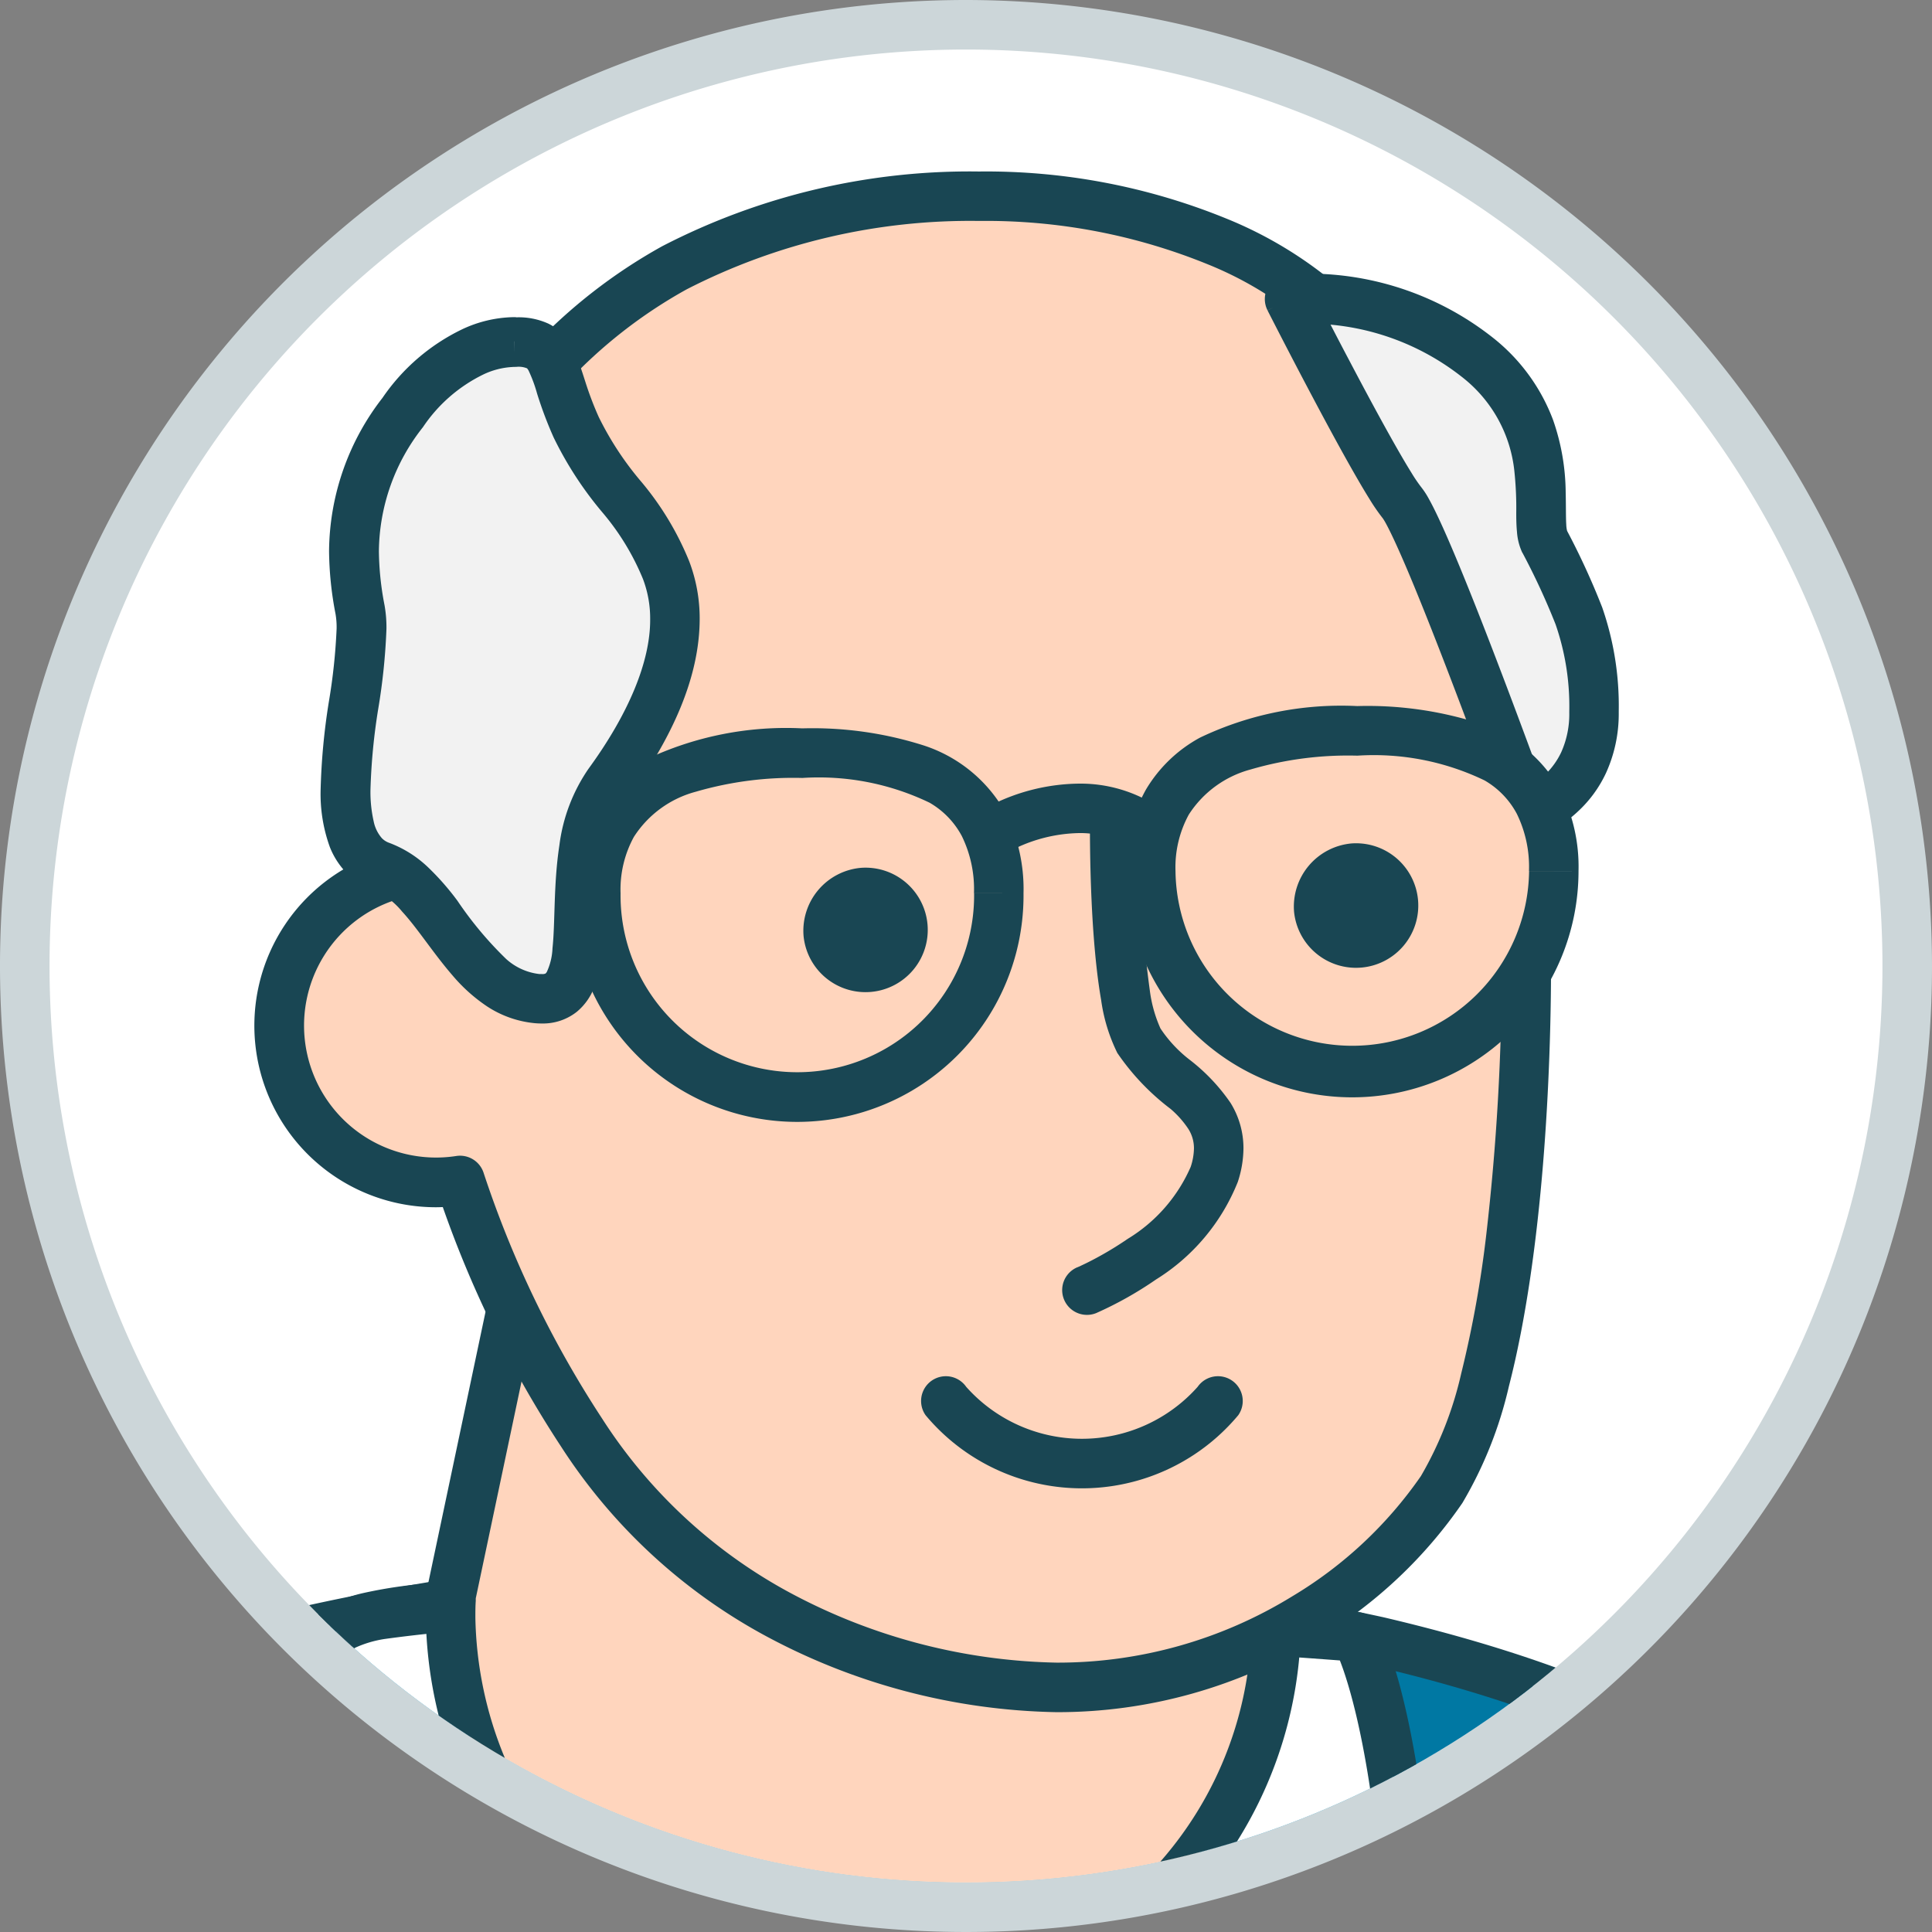 <svg xmlns="http://www.w3.org/2000/svg" xmlns:xlink="http://www.w3.org/1999/xlink" width="78" height="78" viewBox="0 0 78 78"><rect x="0" y="0" width="78" height="78" fill="#808080" stroke="none"/><defs><style>.a{fill:none;}.b{fill:#fff;}.c{fill:#ccd6d9;}.d{clip-path:url(#a);}.e{fill:#0078a3;}.f{fill:#194653;}.g{fill:#ffd5bd;}.h{fill:#f2f2f2;}</style><clipPath id="a"><circle class="a" cx="37" cy="37" r="37" transform="translate(1994.609 2838.333)"/></clipPath></defs><g transform="translate(-48 -2994.001)"><circle class="b" cx="38" cy="38" r="38" transform="translate(49 2995)"/><path class="c" d="M2031.609,2838.333a37,37,0,1,1-37,37,37,37,0,0,1,37-37m0-2a39,39,0,1,0,39,39A39.044,39.044,0,0,0,2031.609,2836.333Z" transform="translate(-1944.609 157.668)"/><g transform="translate(-1944.609 157.668)"><g class="d"><path class="e" d="M1970.569,3020.569c.364-8.38-4.642-35.04-5.512-51.505-.533-10.135-2.645-12.894-.8-27.771s13.11-25.9,20.663-31.093c11.816-8.119,31.856-10.833,43.6-10.184s28.723,2.888,36.254,10.175,7.759,46.326,7.535,54.229c-.527,18.775-1.552,40.75-.06,51.17s5.236,50.833,5.236,50.833-25.947,14.544-53.52,13.567-54.784-8.26-55.142-11.682C1967.372,3054.426,1970.2,3028.953,1970.569,3020.569Z"/><path class="f" d="M1970.569,3020.569l1,.044c.014-.311.02-.641.02-.99a93.767,93.767,0,0,0-.753-9.7c-1.364-11.835-4.157-29.088-4.779-40.913-.191-3.625-.582-6.326-.919-8.913a60.242,60.242,0,0,1-.621-8.338,83.683,83.683,0,0,1,.738-10.345,39.167,39.167,0,0,1,8-18.7,54.575,54.575,0,0,1,12.238-11.7c5.2-3.573,12.136-6.119,19.248-7.747a94,94,0,0,1,20.278-2.354c1.216,0,2.372.031,3.453.091a117.088,117.088,0,0,1,19.537,2.573c6.567,1.524,12.553,3.9,16.077,7.323a10.144,10.144,0,0,1,2,3.131,44.775,44.775,0,0,1,2.709,9.784c2.137,11.737,2.576,27.81,2.574,36.238,0,1.856-.021,3.344-.048,4.329-.324,11.534-.837,24.289-.837,34.853a127.321,127.321,0,0,0,.786,16.487c.74,5.161,2.051,17.881,3.173,29.279.561,5.7,1.075,11.078,1.449,15.028.187,1.976.339,3.595.445,4.72s.163,1.754.163,1.756l1-.092-.489-.873-.064.036a116.516,116.516,0,0,1-16.134,7.02c-9.226,3.271-21.458,6.433-34.153,6.431q-1.32,0-2.646-.046a207.1,207.1,0,0,1-37.586-4.9,94.128,94.128,0,0,1-12.338-3.586,20.385,20.385,0,0,1-3.375-1.6,4.1,4.1,0,0,1-.771-.6l-.119-.153-.005-.009-.167.074.179-.019-.012-.055-.167.074.179-.019a93.617,93.617,0,0,1-.407-9.476c0-6.9.464-14.746.966-21.7s1.04-13.018,1.188-16.41l-1-.044-1-.043c-.143,3.3-.682,9.38-1.185,16.354s-.971,14.862-.971,21.847a95.3,95.3,0,0,0,.418,9.685,2.22,2.22,0,0,0,.639,1.263,9,9,0,0,0,2.556,1.691,53.643,53.643,0,0,0,8.355,2.991,200.348,200.348,0,0,0,44.551,6.633q1.36.047,2.716.047c13.447,0,26.255-3.439,35.717-6.867a115.431,115.431,0,0,0,15.612-6.875,1,1,0,0,0,.507-.964s-.936-10.107-2.059-21.516-2.431-24.111-3.183-29.367a125.579,125.579,0,0,1-.766-16.2c0-10.5.511-23.248.836-34.8.028-1.012.049-2.513.049-4.385,0-6.476-.251-17.374-1.331-27.491a101.31,101.31,0,0,0-2.324-13.964,34.382,34.382,0,0,0-1.8-5.382,12.055,12.055,0,0,0-2.432-3.753c-4.008-3.86-10.275-6.253-17.014-7.834a119.114,119.114,0,0,0-19.881-2.622c-1.121-.062-2.313-.094-3.563-.094a95.906,95.906,0,0,0-20.725,2.4c-7.276,1.67-14.42,4.263-19.934,8.048a56.523,56.523,0,0,0-12.7,12.136,41.153,41.153,0,0,0-8.389,19.657,85.21,85.21,0,0,0-.752,10.592,62.144,62.144,0,0,0,.637,8.6c.34,2.609.719,5.226.9,8.76.423,8.01,1.809,18.34,3.087,27.836.639,4.746,1.251,9.282,1.7,13.2a92,92,0,0,1,.74,9.469c0,.325-.006.627-.018.9Z"/><path class="b" d="M2006.2,2902.172c-2.912,2.878-4.71,9.107,4.083,37.372,8.453,27.168,22.54,64.325,24.211,64.968,2.932,1.128,12.948-44.14,14.732-69.993s-1.863-32.1-1.863-32.1S2009,2899.4,2006.2,2902.172Z"/><path class="f" d="M2006.2,2902.172l-.7-.712a7.941,7.941,0,0,0-1.923,3.028,15.441,15.441,0,0,0-.765,5.281c.006,5.519,1.664,14.454,6.519,30.072,4.235,13.61,9.874,29.7,14.667,42.485,2.4,6.392,4.582,11.954,6.279,15.973.848,2.01,1.573,3.633,2.151,4.8.29.583.541,1.049.767,1.411a4.421,4.421,0,0,0,.345.485l.216.221a1.28,1.28,0,0,0,.382.233,1.314,1.314,0,0,0,.47.087,1.5,1.5,0,0,0,.923-.341,4.054,4.054,0,0,0,.957-1.254,27.36,27.36,0,0,0,1.679-4.164c2.1-6.283,4.748-17.454,7.066-29.635a325,325,0,0,0,4.994-35.551c.352-5.1.493-9.447.493-13.141,0-15.1-2.357-19.3-2.49-19.535a1,1,0,0,0-.786-.493c-.013,0-18.017-1.416-30.324-1.417-2.832,0-5.362.074-7.333.263a18.837,18.837,0,0,0-2.532.385,6.027,6.027,0,0,0-.951.3,2.534,2.534,0,0,0-.8.51l.7.711.7.711-.093-.095.087.1.006-.006-.093-.095.087.1.055-.035a4.5,4.5,0,0,1,1.187-.351,55.852,55.852,0,0,1,8.978-.5c6.084,0,13.634.352,19.655.705,3.011.177,5.64.353,7.516.486s2.994.22,3,.22l.078-1-.864.5.385-.225-.39.215.005.01.385-.225-.39.215c.018.023,2.227,4.108,2.224,18.537,0,3.643-.14,7.944-.489,13-.875,12.686-3.759,30.17-6.8,44.443-1.522,7.136-3.085,13.476-4.449,18a47.488,47.488,0,0,1-1.85,5.269,7.617,7.617,0,0,1-.682,1.276,1.053,1.053,0,0,1-.15.176l.188.241-.117-.279-.071.038.188.241-.117-.279.239.568v-.614a.628.628,0,0,0-.239.046l.239.568v.078l.248-.646-.248-.046v.692l.248-.646-.249.648.456-.528a.7.7,0,0,0-.207-.12l-.249.648.456-.528-.164.19.18-.175-.016-.015-.164.19.18-.175a4.038,4.038,0,0,1-.387-.6c-.386-.686-.941-1.84-1.608-3.349-2.342-5.293-6.119-15-10.147-26.087s-8.317-23.563-11.7-34.425c-4.834-15.525-6.435-24.357-6.429-29.478a13.522,13.522,0,0,1,.645-4.6,5.9,5.9,0,0,1,1.449-2.287Z"/><path class="e" d="M1964.261,2941.293c2.494-15.046,12.373-30.823,20.663-31.093,14.6-.474,12.276,18.208,12.084,30.388s-4.019,46.184-4.019,46.184,6.3,25.624,7.018,33.524,6.209,28.029,6.149,29.847c-.12,3.52-16.874,11.717-21.339,7.216s-18.016-48.115-19.97-67.58C1964.207,2983.367,1961.762,2956.339,1964.261,2941.293Z"/><path class="f" d="M1964.261,2941.293l.987.163a56.407,56.407,0,0,1,8.008-20.705,30.7,30.7,0,0,1,5.927-6.922,10,10,0,0,1,5.773-2.629q.258-.009.507-.009a9.664,9.664,0,0,1,5.616,1.531,8.745,8.745,0,0,1,2.589,2.848,18.5,18.5,0,0,1,2.079,6.5,53.628,53.628,0,0,1,.507,8.065c0,3.587-.2,7.217-.246,10.436-.1,6.016-1.1,17.569-2.078,27.579-.489,5.008-.973,9.636-1.335,13.012-.18,1.688-.33,3.062-.435,4.015s-.165,1.481-.165,1.483a.985.985,0,0,0,.023.35s.1.4.271,1.113c.606,2.5,2.134,8.871,3.587,15.471s2.832,13.454,3.135,16.792c.374,4.054,1.916,11,3.366,17.236.724,3.115,1.426,6.044,1.945,8.312.259,1.133.472,2.1.619,2.837.073.368.129.677.166.914a3.629,3.629,0,0,1,.049.425v.019l1,.013-1-.035a1.375,1.375,0,0,1-.306.612,10.506,10.506,0,0,1-2.482,2.168,31.8,31.8,0,0,1-6.556,3.3,21.119,21.119,0,0,1-6.916,1.485,6.953,6.953,0,0,1-2.042-.266,3.127,3.127,0,0,1-1.328-.755,6.2,6.2,0,0,1-.792-1.1,38.039,38.039,0,0,1-2.165-4.438,270.406,270.406,0,0,1-9.93-29.834c-3.268-11.707-6.01-23.736-6.8-31.6-.431-4.31-1.683-18.022-1.683-31.054a110.746,110.746,0,0,1,1.089-17.168l-.987-.164-.986-.164a112.381,112.381,0,0,0-1.115,17.5c0,13.155,1.258,26.905,1.692,31.254.994,9.87,4.88,25.646,9.081,39.589,2.1,6.969,4.28,13.468,6.221,18.527.972,2.531,1.883,4.7,2.7,6.4q.615,1.277,1.165,2.194a8.036,8.036,0,0,0,1.085,1.474,5.1,5.1,0,0,0,2.158,1.258,8.933,8.933,0,0,0,2.632.355,20.479,20.479,0,0,0,5.754-.983,34.805,34.805,0,0,0,8.278-3.78,16.539,16.539,0,0,0,2.878-2.246,6.281,6.281,0,0,0,.919-1.159,2.82,2.82,0,0,0,.429-1.331v-.066a4.919,4.919,0,0,0-.073-.731c-.162-1.04-.576-2.884-1.124-5.241-.82-3.527-1.938-8.159-2.912-12.593a107.513,107.513,0,0,1-2.045-11.341c-.188-2.051-.721-5.142-1.416-8.673-2.083-10.576-5.624-24.99-5.626-25l-.971.238.994.112s.957-8.507,1.938-18.538,1.987-21.577,2.086-27.742c.05-3.164.247-6.81.247-10.468-.006-5.067-.36-10.155-2.125-14.141a11.422,11.422,0,0,0-3.92-4.923,11.659,11.659,0,0,0-6.746-1.881c-.189,0-.38,0-.572.01a11.928,11.928,0,0,0-6.978,3.083c-3.353,2.763-6.507,7.1-9.095,12.177a58.8,58.8,0,0,0-5.543,16.668Z"/><path class="g" d="M2010.786,2900.922l.05-.234,0-.1h.017l4.266-20.2,27.707,8.9,1.276,13.514c-.59,8.885-8.514,15.593-17.7,14.982a16.412,16.412,0,0,1-15.579-16.851Z"/><path class="f" d="M2010.786,2900.922l.978.208.05-.235.021-.17,0-.1-1-.038-.056,1h.018a1,1,0,0,0,1.034-.791l4.036-19.118,26.024,8.356,1.215,12.857.995-.094-1-.066a14.784,14.784,0,0,1-4.9,10.025,15.852,15.852,0,0,1-10.646,4.062q-.543,0-1.093-.037a15.442,15.442,0,0,1-14.661-15.144c0-.221,0-.442.015-.662a1,1,0,0,0-.95-1.046l-.04,0-.049,1,.978.208-.978-.208-.049,1,.04,0,.049-1-1-.047c-.012.254-.017.506-.017.756a17.442,17.442,0,0,0,16.529,17.14q.615.041,1.225.041a17.856,17.856,0,0,0,11.987-4.578,16.793,16.793,0,0,0,5.553-11.377l0-.16-1.277-13.514a1,1,0,0,0-.689-.858l-27.708-8.9a1,1,0,0,0-1.284.745l-4.265,20.2.978.207.056-1h-.018a1,1,0,0,0-1.055.961v.017l-.032.151a1,1,0,0,0,.929,1.207Z"/><path class="g" d="M2008.619,2871.61c-.646-10.025,2.436-19.554,11.223-24.468,7.874-4.406,23.274-4.511,29.14,4.936s5.1,15.06,5.24,21.828c.1,4.624-.238,17.641-3.407,22.56-2.861,4.406-12.633,12.369-26.946,4.96-6.288-3.251-10.25-10.341-12.687-17.437a6.329,6.329,0,0,1-2.563-12.379Z"/><path class="f" d="M2008.619,2871.61l1-.064c-.054-.828-.081-1.653-.081-2.47a28.267,28.267,0,0,1,2.538-12.249,19.642,19.642,0,0,1,8.256-8.813,25.077,25.077,0,0,1,11.807-2.761,23.7,23.7,0,0,1,9.206,1.741,14.454,14.454,0,0,1,6.79,5.612,30.744,30.744,0,0,1,4.632,11.554,66.509,66.509,0,0,1,.458,9.766c.008.407.013.883.013,1.414a94,94,0,0,1-.621,10.809,44.8,44.8,0,0,1-1.017,5.644,14.625,14.625,0,0,1-1.624,4.131l0,0a16.766,16.766,0,0,1-5.189,4.853,18.066,18.066,0,0,1-9.52,2.681,23.7,23.7,0,0,1-10.938-2.917,20.635,20.635,0,0,1-7.42-6.95,42.187,42.187,0,0,1-4.781-9.924,1,1,0,0,0-1.1-.663,5.329,5.329,0,0,1-2.159-10.423,1,1,0,0,0,.745-1.032l-1,.064-.253-.967a7.332,7.332,0,0,0,1.855,14.427,7.41,7.41,0,0,0,1.112-.092l-.151-.989-.945.325a44.129,44.129,0,0,0,5.017,10.4,22.612,22.612,0,0,0,8.156,7.6,25.7,25.7,0,0,0,11.857,3.141,20.083,20.083,0,0,0,10.565-2.976,18.739,18.739,0,0,0,5.822-5.469l0,0a16.5,16.5,0,0,0,1.879-4.714c1.406-5.463,1.7-12.806,1.7-16.953,0-.544-.005-1.032-.014-1.454a67.824,67.824,0,0,0-.483-10.048,32.774,32.774,0,0,0-4.907-12.287,16.457,16.457,0,0,0-7.705-6.4,25.677,25.677,0,0,0-9.99-1.9,27.017,27.017,0,0,0-12.784,3.016,21.653,21.653,0,0,0-9.081,9.691,30.226,30.226,0,0,0-2.736,13.116q0,1.293.085,2.6l1-.065-.253-.967Z"/><path class="h" d="M2044.672,2848.427a11.114,11.114,0,0,1,7.651,2.4c3.413,2.865,2.148,6.388,2.642,7.379,1.04,2.136,2,3.624,2,6.913a4.129,4.129,0,0,1-2.688,4.1s-4.122-11.43-5.07-12.577S2044.672,2848.427,2044.672,2848.427Z"/><path class="f" d="M2044.672,2848.427l.109.994h0c.026,0,.236-.022.577-.022a10.04,10.04,0,0,1,6.323,2.192,5.536,5.536,0,0,1,2.066,3.751,14.1,14.1,0,0,1,.077,1.7c0,.264.005.517.03.773a2.373,2.373,0,0,0,.215.833l0-.008a28.172,28.172,0,0,1,1.343,2.9,10.1,10.1,0,0,1,.553,3.522v.064l1-.015-1,0a3.75,3.75,0,0,1-.329,1.6,3.081,3.081,0,0,1-1.516,1.483l-.119.049-.021.007.109.329-.1-.332-.009,0,.109.329-.1-.332.288.958.941-.339s-1.033-2.865-2.187-5.877c-.576-1.507-1.183-3.05-1.71-4.3-.264-.626-.508-1.178-.723-1.624-.108-.224-.209-.422-.306-.595a3.265,3.265,0,0,0-.314-.478h0a6.155,6.155,0,0,1-.388-.574c-.628-1.008-1.646-2.89-2.492-4.5-.424-.8-.807-1.545-1.084-2.083s-.447-.872-.448-.873l-.891.453.109.994-.109-.994-.892.453s.9,1.772,1.921,3.691c.51.96,1.05,1.956,1.527,2.794.239.419.462.8.66,1.117a7.868,7.868,0,0,0,.543.789v0l.044-.036-.045.034v0l.044-.036-.045.034a2.392,2.392,0,0,1,.137.228c.273.5.735,1.542,1.238,2.776.76,1.859,1.644,4.182,2.335,6.037.346.927.644,1.738.855,2.316s.336.923.336.924a1,1,0,0,0,1.23.618,4.811,4.811,0,0,0,1.726-1.034,4.979,4.979,0,0,0,1.155-1.568,5.76,5.76,0,0,0,.518-2.449v-.052a12.106,12.106,0,0,0-.667-4.19,29.714,29.714,0,0,0-1.429-3.112l0-.007-.172.085.182-.062-.01-.023-.172.085.182-.062a1.224,1.224,0,0,1-.033-.259c-.019-.285-.009-.742-.023-1.283a9.058,9.058,0,0,0-.509-2.931,7.662,7.662,0,0,0-2.339-3.25,12.015,12.015,0,0,0-7.608-2.659,7.518,7.518,0,0,0-.8.034,1,1,0,0,0-.782,1.447Z"/><path class="f" d="M2040.962,2892.322a6.252,6.252,0,0,1-9.346,0,1,1,0,0,0-1.64,1.145,8.223,8.223,0,0,0,12.626,0,1,1,0,0,0-1.64-1.145Z"/><path class="h" d="M2013.363,2850.138s-2.333-.159-4.5,2.841a9.322,9.322,0,0,0-1.723,7.96c.472,2.52-2.08,9.31.839,10.351,2.456.876,3.353,5.067,6.3,5.351s.6-5.541,2.88-8.675,3.286-6.149,2.334-8.624-2.565-3.427-3.63-5.772S2015.189,2850.095,2013.363,2850.138Z"/><path class="f" d="M2013.363,2850.138l.074-1-.136,0a5.071,5.071,0,0,0-2.043.494,8.2,8.2,0,0,0-3.207,2.764,10.2,10.2,0,0,0-2.157,6.185,13.87,13.87,0,0,0,.262,2.543,3.2,3.2,0,0,1,.043.586,23.685,23.685,0,0,1-.313,2.953,26.336,26.336,0,0,0-.332,3.533,6.292,6.292,0,0,0,.372,2.336,3.166,3.166,0,0,0,.645,1.014,2.78,2.78,0,0,0,1.071.688,3.125,3.125,0,0,1,1.2.9c.63.683,1.251,1.672,2.039,2.582a6.7,6.7,0,0,0,1.387,1.244,4.234,4.234,0,0,0,1.915.68c.1.01.2.014.3.014a2.2,2.2,0,0,0,1.411-.47,2.381,2.381,0,0,0,.7-.976,6.24,6.24,0,0,0,.352-1.919c.06-1,.047-2.1.168-3.127a5.476,5.476,0,0,1,.86-2.6c1.764-2.434,2.874-4.863,2.883-7.226a6.478,6.478,0,0,0-.424-2.345,12,12,0,0,0-1.918-3.19,12.583,12.583,0,0,1-1.735-2.636,13.249,13.249,0,0,1-.535-1.405c-.1-.313-.191-.6-.3-.887a3.874,3.874,0,0,0-.3-.642,2.143,2.143,0,0,0-.905-.836,2.9,2.9,0,0,0-1.275-.251l-.127,0,.029,1,.074-1-.074,1,.029,1h.069a.879.879,0,0,1,.417.058s.013,0,.067.091a5.725,5.725,0,0,1,.343.928,16.051,16.051,0,0,0,.668,1.771,14.531,14.531,0,0,0,1.978,3.038,10.035,10.035,0,0,1,1.63,2.68,4.49,4.49,0,0,1,.29,1.626c.009,1.7-.866,3.813-2.5,6.049a6.991,6.991,0,0,0-1.166,3.082c-.24,1.568-.165,3.117-.277,4.147a2.516,2.516,0,0,1-.234.969l-.046.054a.307.307,0,0,1-.147.021l-.1,0a2.408,2.408,0,0,1-1.342-.606,14.662,14.662,0,0,1-1.969-2.353,10.586,10.586,0,0,0-1.166-1.332,4.615,4.615,0,0,0-1.588-1.006.758.758,0,0,1-.3-.192,1.474,1.474,0,0,1-.328-.676,5.355,5.355,0,0,1-.129-1.286,24.63,24.63,0,0,1,.313-3.254,25.116,25.116,0,0,0,.332-3.232,5.129,5.129,0,0,0-.077-.952,11.949,11.949,0,0,1-.228-2.177,8.175,8.175,0,0,1,1.778-5.013,6.213,6.213,0,0,1,2.415-2.116,3.1,3.1,0,0,1,1.214-.314h.008l.021-.557-.041.556h.02l.021-.557-.041.556.1,0Z"/><path class="g" d="M2032.936,2872.4a8.137,8.137,0,1,1-16.273,0c0-4.494,3.848-5.659,8.342-5.659S2032.936,2867.909,2032.936,2872.4Z"/><path class="f" d="M2032.936,2872.4h-1a7.137,7.137,0,1,1-14.273,0,4.428,4.428,0,0,1,.536-2.277,4.279,4.279,0,0,1,2.505-1.827,14.065,14.065,0,0,1,4.3-.555,10.3,10.3,0,0,1,5.136,1,3.4,3.4,0,0,1,1.3,1.345,4.875,4.875,0,0,1,.491,2.312h2a6.859,6.859,0,0,0-.723-3.248,5.851,5.851,0,0,0-3.394-2.749,14.791,14.791,0,0,0-4.814-.662,13.209,13.209,0,0,0-6.345,1.272,5.69,5.69,0,0,0-2.19,2.1,6.424,6.424,0,0,0-.807,3.283,9.137,9.137,0,1,0,18.273,0Z"/><path class="g" d="M2055.342,2871.5a8.138,8.138,0,0,1-16.275,0c0-4.494,3.849-5.659,8.342-5.659S2055.342,2867,2055.342,2871.5Z"/><path class="f" d="M2055.342,2871.5h-1a7.138,7.138,0,0,1-14.275,0,4.443,4.443,0,0,1,.536-2.278,4.281,4.281,0,0,1,2.506-1.826,14,14,0,0,1,4.3-.555,10.289,10.289,0,0,1,5.137,1,3.4,3.4,0,0,1,1.3,1.345,4.859,4.859,0,0,1,.492,2.312h2a6.845,6.845,0,0,0-.723-3.248,5.846,5.846,0,0,0-3.394-2.749,14.8,14.8,0,0,0-4.815-.662,13.222,13.222,0,0,0-6.344,1.271,5.7,5.7,0,0,0-2.191,2.105,6.431,6.431,0,0,0-.807,3.283,9.137,9.137,0,0,0,18.274,0Z"/><path class="f" d="M2033.589,2870.588h0a6.2,6.2,0,0,1,2.571-.621,3.7,3.7,0,0,1,2.057.579,1,1,0,0,0,1.091-1.676,5.7,5.7,0,0,0-3.148-.9,8.066,8.066,0,0,0-3.522.861,1,1,0,1,0,.95,1.76Z"/><path class="f" d="M2044.855,2873.158a2.514,2.514,0,1,0,2.326-2.774A2.56,2.56,0,0,0,2044.855,2873.158Z"/><path class="f" d="M2025.053,2874.141a2.513,2.513,0,1,0,2.324-2.772A2.551,2.551,0,0,0,2025.053,2874.141Z"/><path class="f" d="M2036.881,2889.339a14.79,14.79,0,0,0,2.4-1.35,8.225,8.225,0,0,0,3.3-3.935,4.418,4.418,0,0,0,.23-1.361,3.463,3.463,0,0,0-.523-1.835,7.679,7.679,0,0,0-1.628-1.723,5.308,5.308,0,0,1-1.2-1.28,5.391,5.391,0,0,1-.425-1.5,45.713,45.713,0,0,1-.422-6.562c0-.2,0-.306,0-.307a1,1,0,0,0-2-.025s0,.122,0,.332c0,.711.014,2.463.146,4.268.067.9.162,1.819.305,2.639a6.986,6.986,0,0,0,.655,2.145,9.648,9.648,0,0,0,2.149,2.257,3.893,3.893,0,0,1,.715.805,1.445,1.445,0,0,1,.229.79,2.461,2.461,0,0,1-.133.748,6.378,6.378,0,0,1-2.535,2.9,13.9,13.9,0,0,1-1.44.864c-.191.1-.346.173-.451.222l-.118.054-.028.012-.005,0a1,1,0,0,0,.781,1.842Z"/></g></g></g></svg>